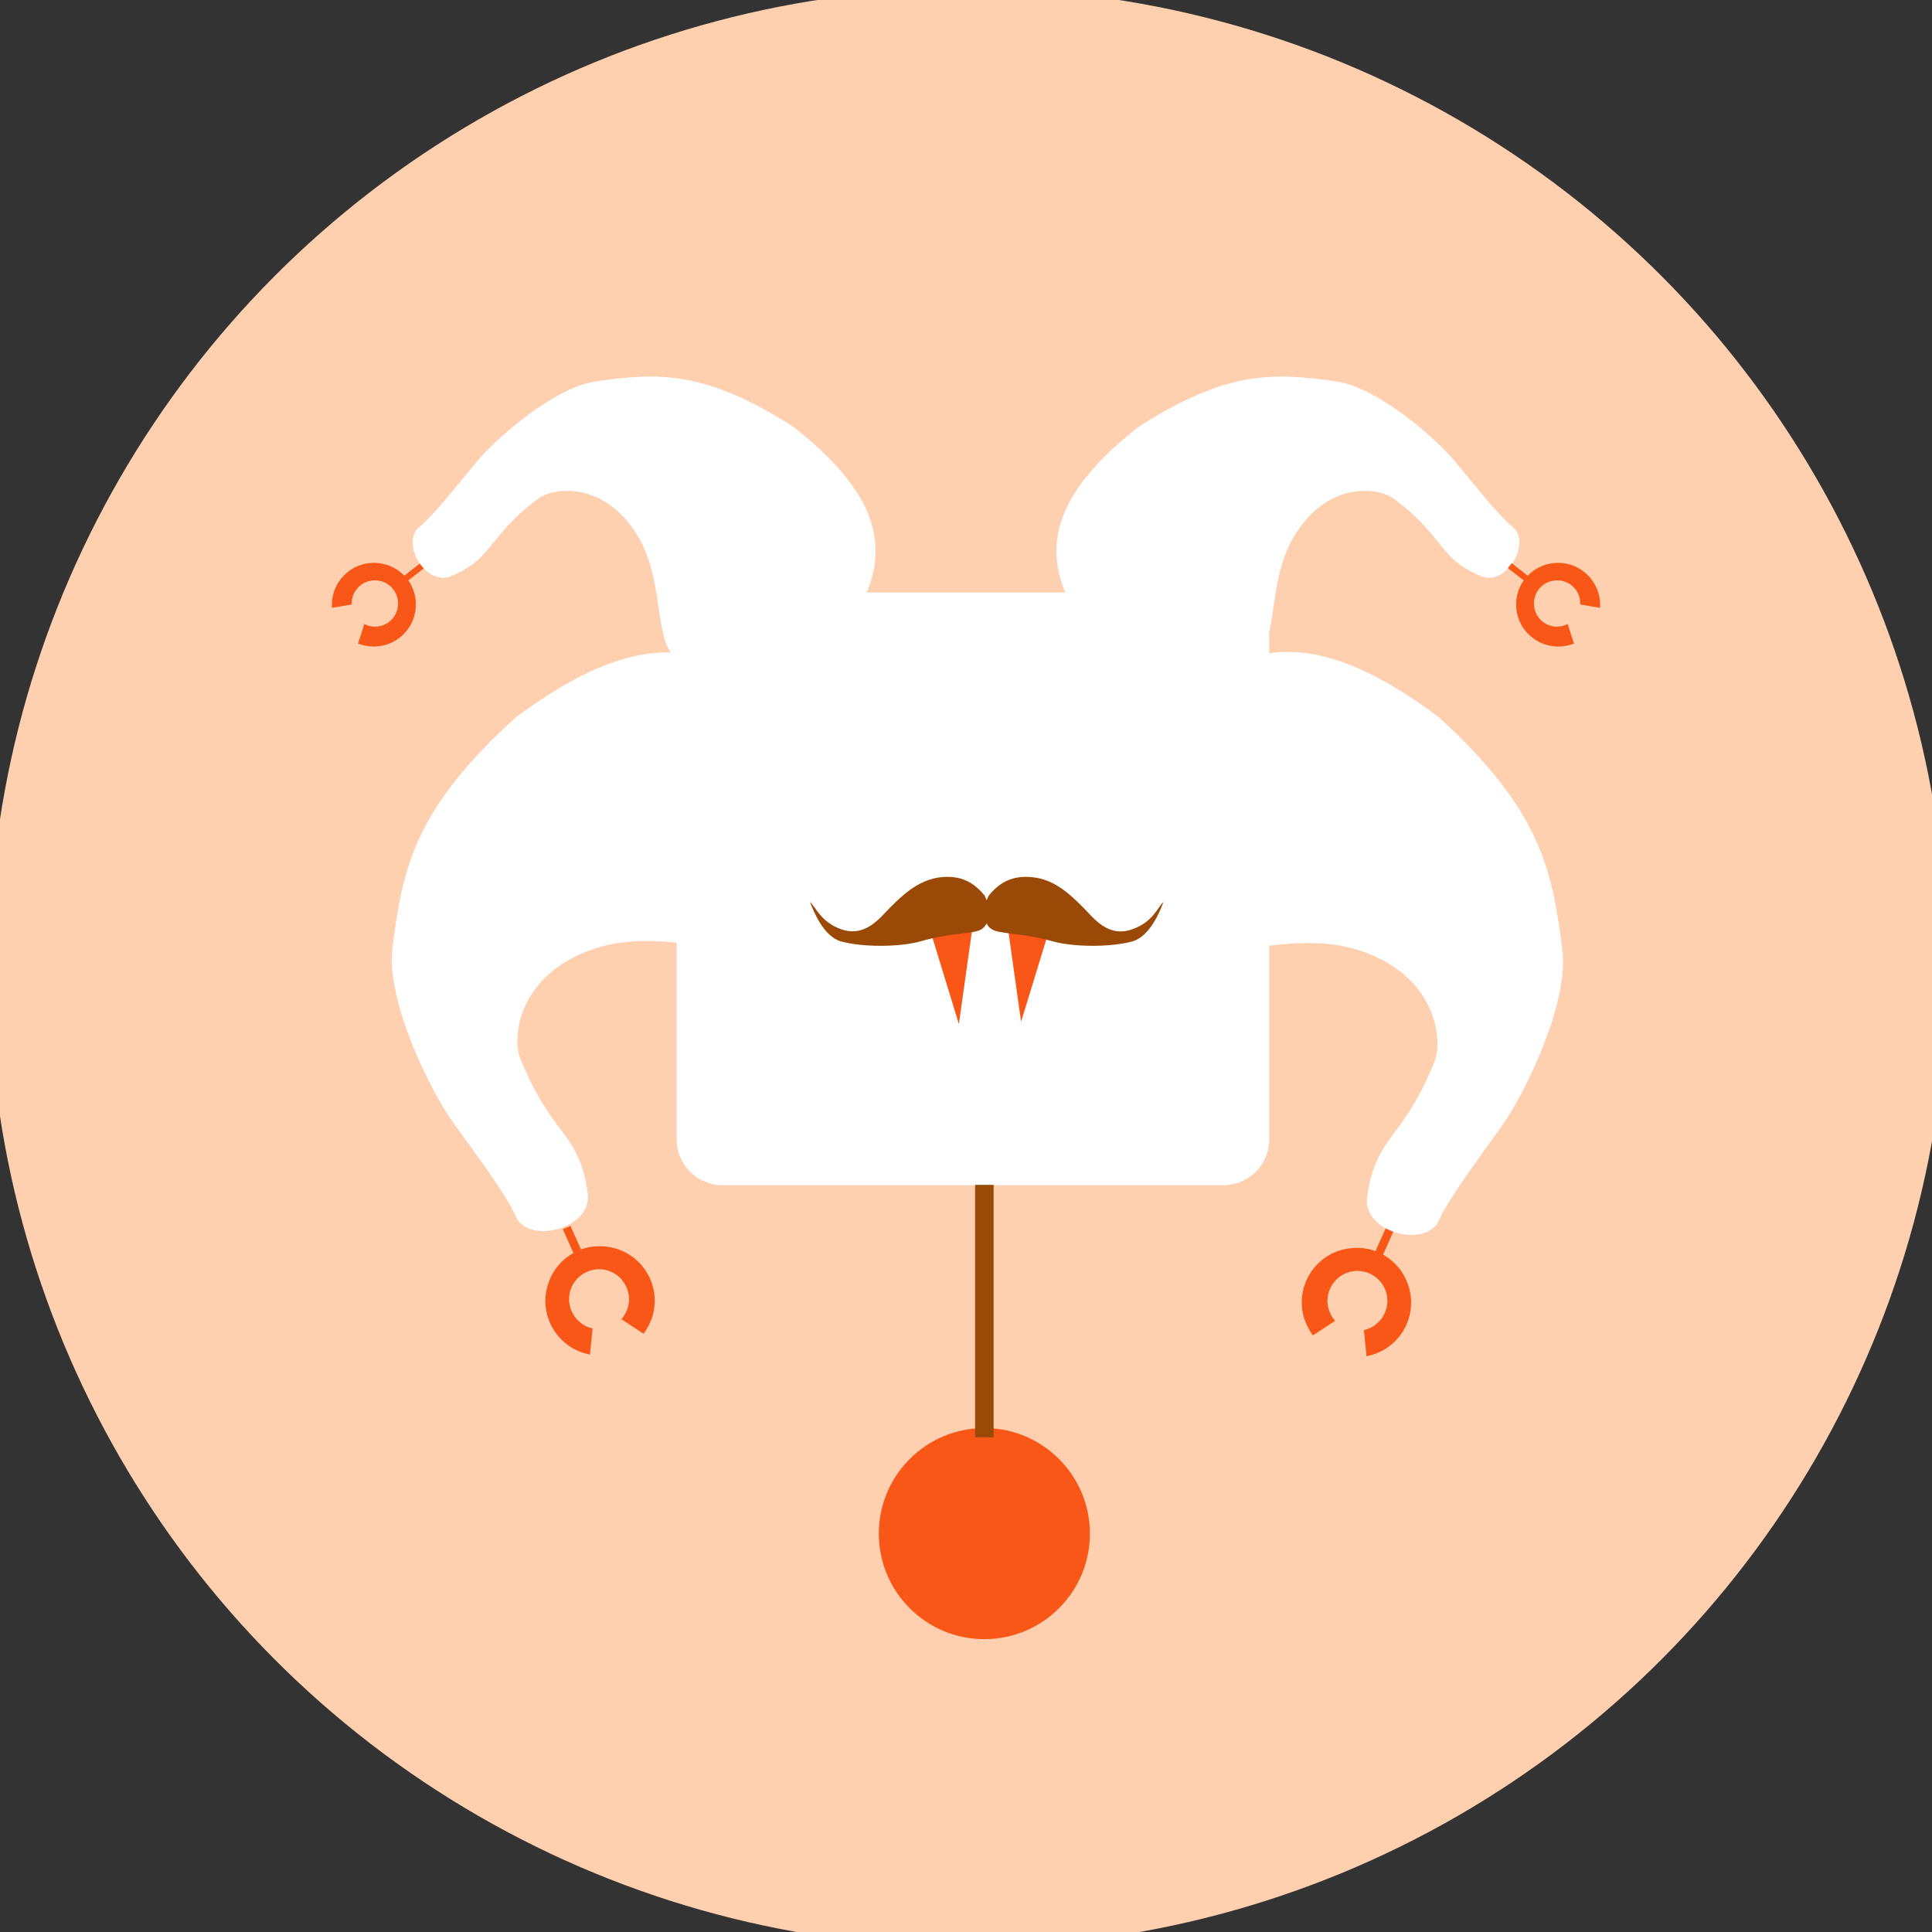 <?xml version="1.0" encoding="utf-8"?>
<!-- Generator: Adobe Illustrator 25.2.1, SVG Export Plug-In . SVG Version: 6.00 Build 0)  -->
<svg version="1.1" id="avatar_x5F_33" xmlns="http://www.w3.org/2000/svg" xmlns:xlink="http://www.w3.org/1999/xlink"
	x="0px" y="0px" viewBox="0 0 583.9 583.9" style="enable-background:new 0 0 583.9 583.9;" xml:space="preserve">
	<rect x="0" y="0" width="583.9" height="583.9" fill="#333333" stroke="none"/>
	<style type="text/css">
		.st0 {
			fill: #FFD0B0;
		}

		.st1 {
			fill-rule: evenodd;
			clip-rule: evenodd;
			fill: #FFFFFF;
		}

		.st2 {
			fill: #FFFFFF;
		}

		.st3 {
			fill-rule: evenodd;
			clip-rule: evenodd;
			fill: #F95717;
		}

		.st4 {
			fill: #F95717;
		}

		.st5 {
			fill: #9A4A06;
		}
	</style>
	<g id="avatar_x5F_33_1_">
		<circle class="st0" cx="292.58" cy="292.47" r="296" />
		<path class="st1" d="M375.7,242.9v61.9h-160v-61.9v-0.7h0c0.6-27,36.2-48.8,80-48.8s79.4,21.8,80,48.8h0V242.9z" />
		<path class="st2" d="M136.7,338.9c-6.8-9.6-20-36.3-18.1-52.2c3-24.9,7.1-42.5,37.3-69.9c30-22.3,55.7-28.5,78.3-3.2
		c23.5,26.3,5.8,52.7,0,66.7c-5.8,14-31.4-1.3-54.5,6.4c-23.1,7.6-25,26.8-22.5,33.1c3.1,7.6,5.8,12.7,10.9,19.8
		c4.1,5.5,8.3,10.2,9.6,21.7c0.6,10.2-18,14.8-21.8,6.4C152.8,360.6,144.4,349.7,136.7,338.9z" />
		<path class="st3" d="M172.4,370.5l-2.3,1l3.2,7.2c-3.8,2.1-6.7,5.7-7.9,10.2c-2.4,8.8,2.9,17.9,11.7,20.2c0.4,0.1,0.8,0.2,1.2,0.3
		l0.8-7.9c-0.1,0-0.2-0.1-0.4-0.1c-4.8-1.3-7.7-6.3-6.4-11.1c1.3-4.8,6.3-7.7,11.1-6.4c4.8,1.3,7.7,6.3,6.4,11.1
		c-0.4,1.4-1.1,2.7-2,3.7l6.7,4.4c1.2-1.6,2.2-3.6,2.8-5.7c2.4-8.8-2.9-17.9-11.7-20.2c-3.4-0.9-6.9-0.7-10,0.4L172.4,370.5z
		 M418.9,371l2.3,1l-3.2,7.2c3.8,2.1,6.7,5.7,7.9,10.2c2.4,8.8-2.9,17.9-11.7,20.2c-0.4,0.1-0.8,0.2-1.2,0.3l-0.8-7.9
		c0.1,0,0.2-0.1,0.4-0.1c4.8-1.3,7.7-6.3,6.4-11.1c-1.3-4.8-6.3-7.7-11.1-6.4c-4.8,1.3-7.7,6.3-6.4,11.1c0.4,1.4,1.1,2.7,2,3.7
		l-6.7,4.4c-1.2-1.6-2.2-3.6-2.8-5.7c-2.4-8.8,2.9-17.9,11.7-20.2c3.4-0.9,6.9-0.7,10,0.4L418.9,371z" />
		<path class="st2" d="M454.1,340c6.8-9.6,20-36.6,18.1-52.7c-3-25-7.1-42.9-37.3-70.5c-30-22.5-55.7-28.7-78.3-3.2
		c-23.5,26.6-5.8,53.1,0,67.3c5.8,14.1,31.4-1.3,54.5,6.4c23.1,7.7,25,27,22.5,33.4c-3.1,7.7-5.8,12.8-10.9,19.9
		c-4.1,5.6-8.3,10.3-9.6,21.8c-0.6,10.3,18,14.9,21.8,6.4C438,361.9,446.4,350.9,454.1,340z" />
		<path class="st2" d="M439.6,139.3c-5.8-7-23.3-22.2-35.6-24c-19.2-2.8-33.3-3.3-59.9,13.7c-22.7,17.9-32.5,35.7-18,57.7
		c15.1,22.8,38.4,14.9,50.1,13.4c11.7-1.5,5.3-23.7,15.7-39.3c10.3-15.7,25.1-13.3,29.3-10.1c5.1,3.8,8.4,6.9,12.6,12.1
		c3.4,4.1,6,8.3,14.3,11.5c7.5,2.5,14.7-10.4,9.1-15C452.7,155.6,446.2,147.2,439.6,139.3z" />
		<path class="st3" d="M455.7,171.7l1.2-1.5l4.8,3.8c2.3-2.4,5.6-3.9,9.2-3.9c7,0,12.7,5.7,12.7,12.7c0,0.3,0,0.6,0,0.9l-6-1
		c0-0.1,0-0.2,0-0.3c0-3.9-3.1-7-7-7c-3.9,0-7,3.1-7,7s3.1,7,7,7c1.1,0,2.2-0.3,3.2-0.8l1.9,5.9c-1.5,0.6-3.1,0.9-4.8,0.9
		c-7,0-12.7-5.7-12.7-12.7c0-2.7,0.9-5.3,2.3-7.3L455.7,171.7z M128.2,171.7l-1.2-1.5l-4.8,3.8c-2.3-2.4-5.6-3.9-9.2-3.9
		c-7,0-12.7,5.7-12.7,12.7c0,0.3,0,0.6,0,0.9l6-1c0-0.1,0-0.2,0-0.3c0-3.9,3.1-7,7-7s7,3.1,7,7s-3.1,7-7,7c-1.1,0-2.2-0.3-3.2-0.8
		l-1.9,5.9c1.5,0.6,3.1,0.9,4.8,0.9c7,0,12.7-5.7,12.7-12.7c0-2.7-0.9-5.3-2.3-7.3L128.2,171.7z" />
		<path class="st2" d="M144.3,139.3c5.8-7,23.3-22.2,35.6-24c19.2-2.8,33.3-3.3,59.9,13.7c22.7,17.9,32.5,35.7,18,57.7
		c-15.1,22.8-38.4,14.9-50.1,13.4c-11.7-1.5-5.3-23.7-15.7-39.3c-10.3-15.7-25.1-13.3-29.3-10.1c-5.1,3.8-8.4,6.9-12.6,12.1
		c-3.4,4.1-6,8.3-14.3,11.5c-7.5,2.5-14.7-10.4-9.1-15C131.2,155.6,137.7,147.2,144.3,139.3z" />
		<ellipse class="st2" cx="295.4" cy="302.6" rx="79.8" ry="52.7" />
		<path class="st2" d="M218.4,179.1h151.3c7.7,0,13.9,6.2,13.9,13.9v151.3c0,7.7-6.2,13.9-13.9,13.9H218.4c-7.7,0-13.9-6.2-13.9-13.9
		V192.9C204.5,185.3,210.7,179.1,218.4,179.1z" />
		<path class="st4" d="M289.8,309.5l-8.3-27.1l12.5-2.8L289.8,309.5z M308.6,308.8l8.3-27.1l-12.5-2.8L308.6,308.8z" />
		<path class="st5" d="M351.6,272.6c-0.9,2.7-4.1,10.4-9.3,11.9c-6.5,1.8-17.6,1.8-24.1,0c-9.7-2.7-16.1-2.1-18.5-3.7
		c-0.7-0.4-1.2-1-1.5-1.7c-0.4,0.7-0.9,1.3-1.5,1.7c-2.4,1.6-8.9,0.9-18.5,3.7c-6.5,1.8-17.6,1.8-24.1,0c-5.2-1.5-8.3-9.2-9.3-11.9
		c1.9,1.8,3.3,6,9.3,8.2c7.4,2.7,11.9-3.5,14.8-6.4c3.7-3.7,8.3-8.2,14.8-9.2c5.9-0.8,10.2,0.9,13.9,5.5c0.2,0.5,0.4,0.9,0.6,1.4
		c0.2-0.5,0.4-0.9,0.6-1.4c3.7-4.6,8-6.3,13.9-5.5c6.5,0.9,11.1,5.5,14.8,9.2c2.9,2.9,7.4,9.2,14.8,6.4
		C348.3,278.7,349.7,274.5,351.6,272.6z" />
		<circle class="st4" cx="297.5" cy="463.5" r="31.9" />
		<rect x="294.7" y="358.1" class="st5" width="5.6" height="76.3" />
	</g>
</svg>